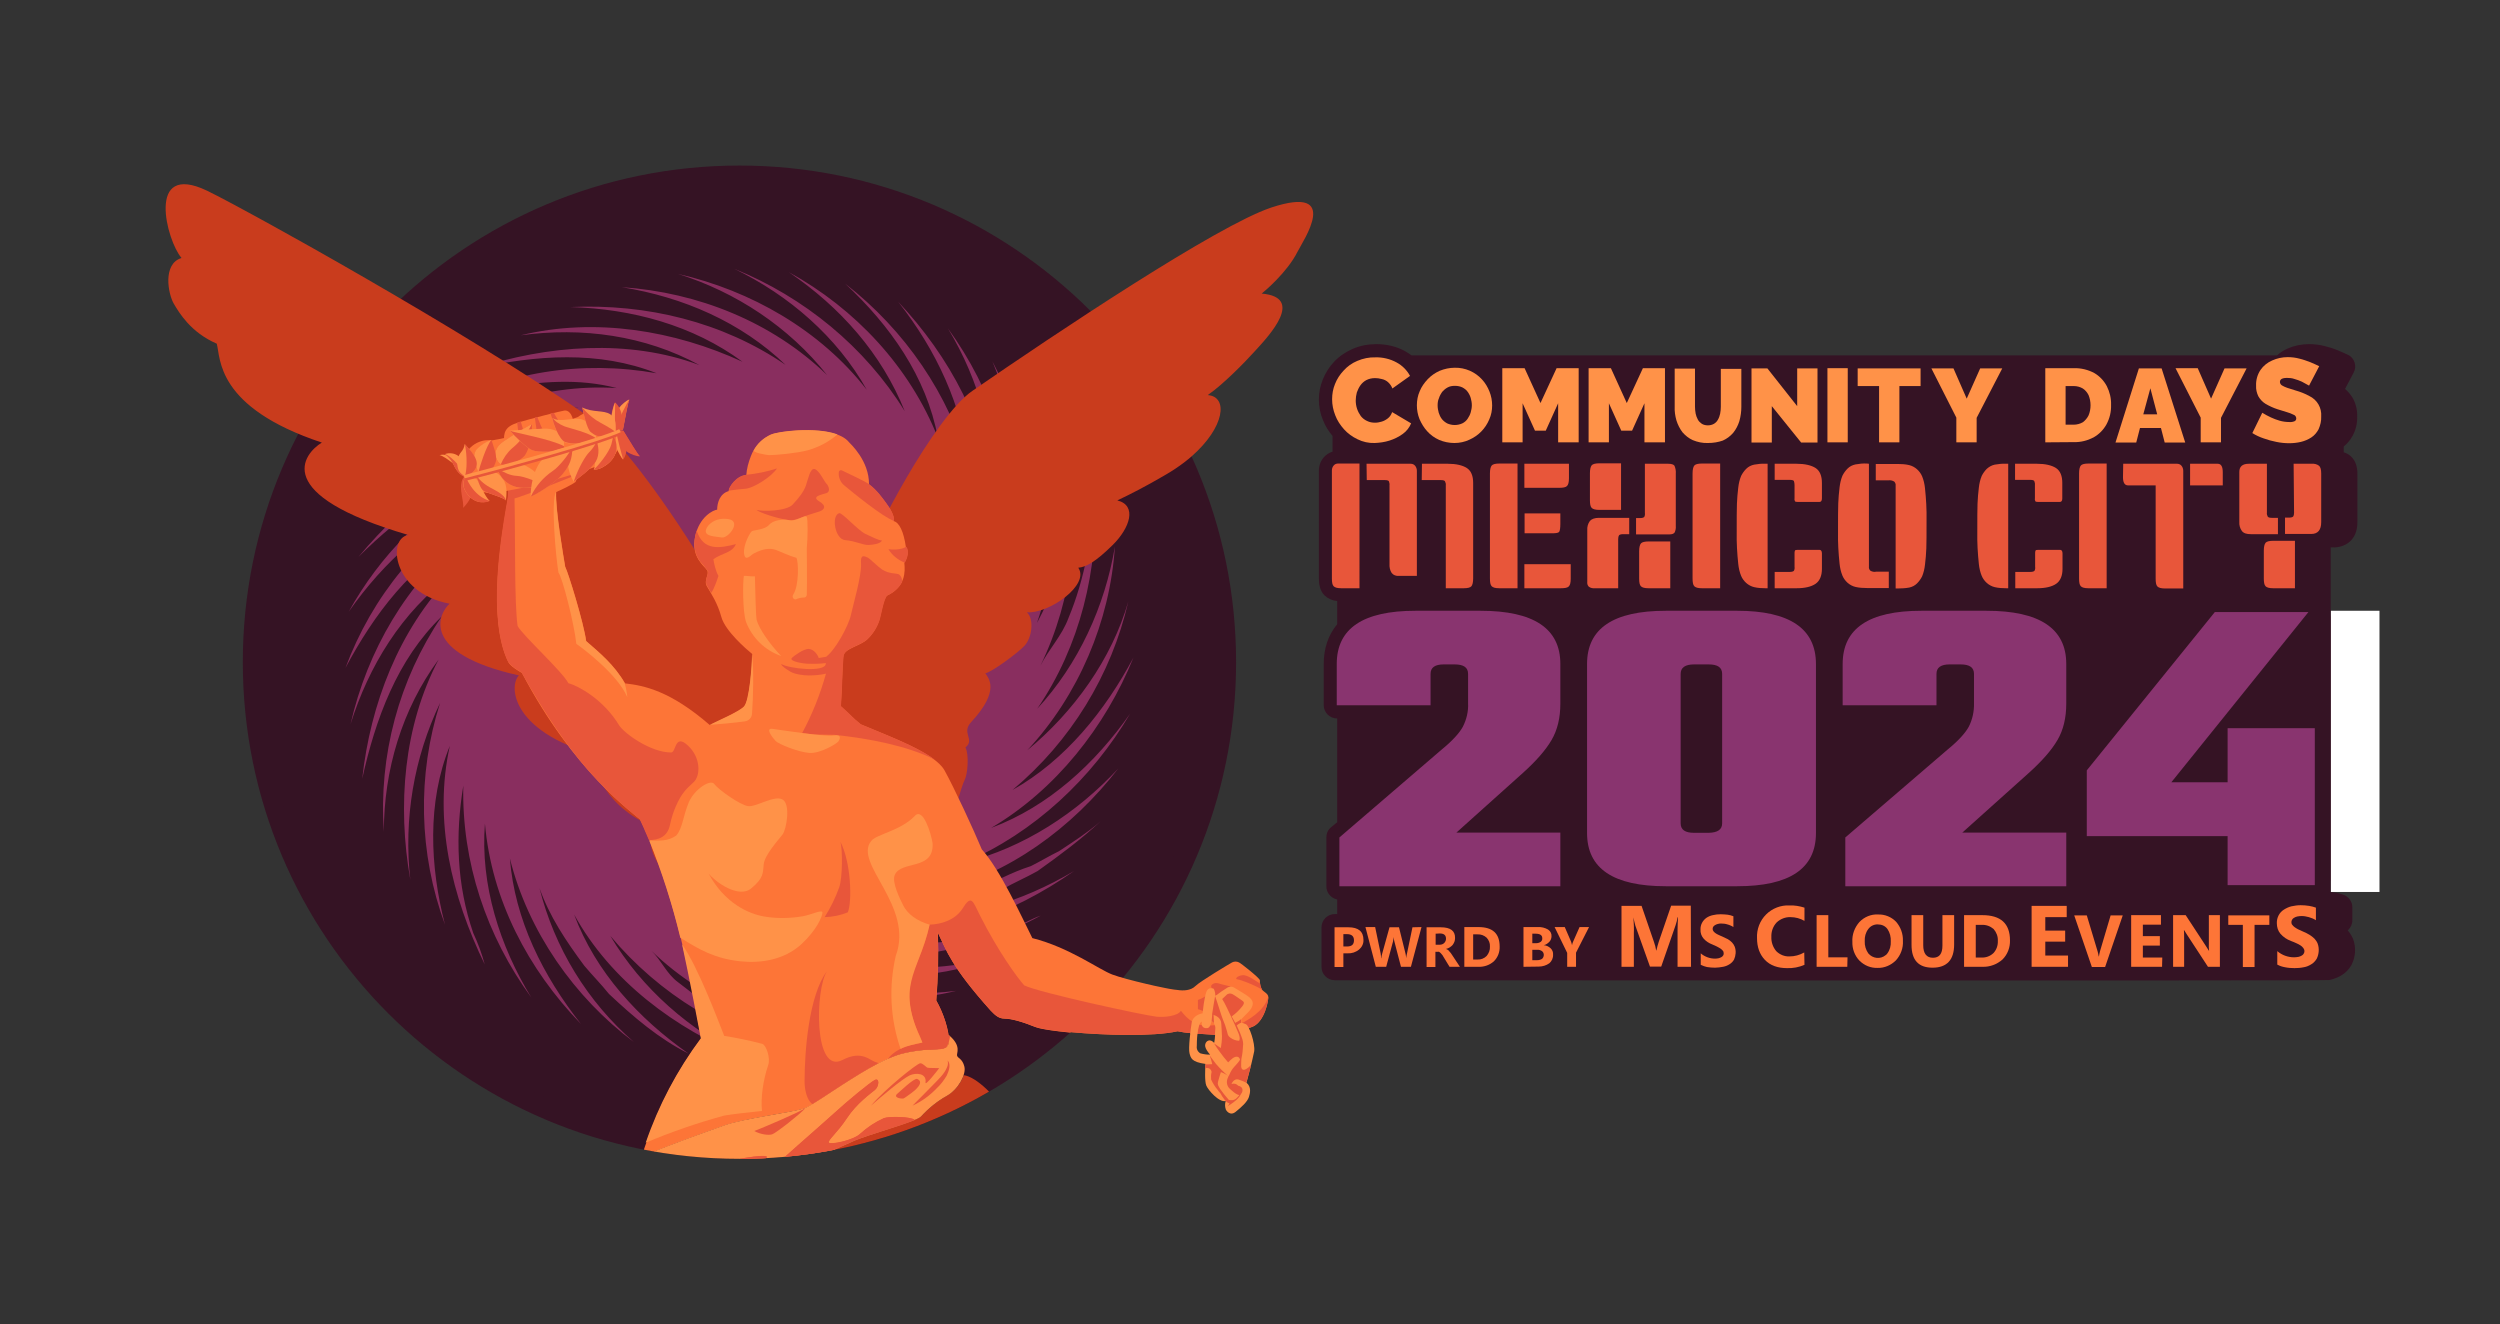 <?xml version="1.0" encoding="utf-8"?>
<!-- Generator: Adobe Illustrator 28.2.0, SVG Export Plug-In . SVG Version: 6.00 Build 0)  -->
<svg version="1.1" id="Capa_1" xmlns="http://www.w3.org/2000/svg" xmlns:xlink="http://www.w3.org/1999/xlink" x="0px" y="0px"
	 viewBox="0 0 1132.6 600" style="enable-background:new 0 0 1132.6 600;" xml:space="preserve">
<rect x="0" y="0" width="1132.6" height="600" fill="#333333" stroke="none"/>
<style type="text/css">
	.st0{fill:#351324;}
	.st1{fill:#892E5F;}
	.st2{clip-path:url(#SVGID_00000127019139029960652250000009861713784890334399_);}
	.st3{fill:#C93C1D;}
	.st4{fill:#FD7537;}
	.st5{fill:#FF9248;}
	.st6{fill:#E8563A;}
	.st7{fill:#89346F;}
	.st8{fill:none;}
	.st9{fill:#FFFFFF;}
</style>
<g id="Layer_2">
	<g id="Layer_6">
		<path class="st0" d="M335,521c-122.1,0-221-98.9-221-221S212.9,79,335,79s221,98.9,221,221c0,58.6-23.3,114.8-64.7,156.3
			C449.9,497.9,393.6,521.2,335,521z"/>
		<path class="st0" d="M335,83c119.4,0.2,216.1,97.2,215.8,216.7s-97.2,216.1-216.7,215.8s-216.1-97.2-215.8-216.7
			c0.2-86.8,52.2-165.1,132.2-198.8C277.3,88.7,306,82.9,335,83 M335,75c-124.3,0-225,100.7-225,225s100.7,225,225,225
			s225-100.7,225-225S459.2,75,335,75z"/>
		<path class="st1" d="M353,435c32.2,11.2,68.2,9.8,100.5-1.5c-27,6-55.5,8.2-81.8-2.2c34.2,5.9,69.3,0.1,99.8-16.5
			c-4.5,1.5-9,4.5-14.2,6c-4.5,1.5-9,2.2-14.2,3.8c-18,3-35.2,4.5-52.5,0c34.5,2.2,68.2-10.5,96-30c-24,14.2-51,22.5-78.8,21
			c16.5-1.5,31.5-6,46.5-12.8c5.2-3,10.5-5.2,15.8-8.2c10.5-7.5,19.5-14.2,28.5-22.5c-6,5.2-12,9-18.8,13.5
			c-4.5,2.2-8.2,4.5-12.8,6.8c-4.4,1.4-8.6,3.2-12.8,5.2c-9.9,3.7-20.2,6-30.8,6.8c33.7-8.2,62.2-29.2,83.2-56.2
			C488,368.2,464,384,437,390.8c31.5-13.5,57.8-38.2,75-67.5c-15.8,22.5-36.8,42-63,51.8c29.2-17.2,51.8-45.8,64.5-77.2
			c-12.8,24-30.8,46.5-54.8,60c26.3-22,44.8-52,52.5-85.5c-7.5,26.2-24.8,50.2-45.8,67.5c23.2-24.8,37.5-58.5,39.7-92.3
			c-4.5,27-16.5,53.3-35.2,73.5c19.5-28.5,27.8-63,26.2-97.5c-1.5,19.5-4.5,38.3-12,56.3c-3,8.2-9,14.2-12.8,21.8
			c15-30.8,18.8-66,12-99.8c3.8,27,0,55.5-13.5,80.3c11.2-32.3,9-68.3-1.5-100.5c6,27,7.5,54.8-2.2,81c6.8-33.8-0.8-69-16.5-99
			c10.5,25.5,15.8,54,9.8,81c1.5-34.5-9.8-68.2-30-96c14.4,23.7,21.7,51,21,78.8c-3-34.5-20.2-66-43.5-90.8
			c17.2,21.8,29.2,47.2,32.2,75c-9-33-29.2-62.2-56.2-83.2c20.2,18.8,36.8,42,42,69.8c-12.8-32.2-37.5-58.5-67.5-75
			c23.2,15.8,42,36.8,52.5,63c-18-29.2-45.8-51.8-77.2-64.5c24.8,12,46.5,30.8,60,54.8c-21-27-52.5-45-85.5-52.5
			c26.2,8.2,50.2,24,67.5,45.8c-24.8-24-58.5-37.5-93-39.8c27.8,4.5,54,15.8,74.2,35.2c-28.5-19.5-63-27.8-97.5-26.2
			c27.8,0.8,55.5,8.2,78,24.8c-30.8-14.2-66.8-20.2-100.5-12c27.8-3.8,56.2,0,81,13.5c-32.2-12-69-9-101.2,1.5
			c27-6,55.5-8.2,81.8,2.2c-33.8-6-69-0.8-99,16.5c4.5-2.4,9.3-4.5,14.2-6c5.2-0.8,9-2.2,14.2-3.8c18-3,35.2-4.5,52.5,0
			c-34.5-2.2-68.2,10.5-96,30c24-14.2,51-22.5,78.8-21c-34.5,3-66,19.5-90.8,43.5c21.8-17.2,47.2-30,75-32.2
			c-33.8,8.2-62.2,30-84,56.2c19.5-19.5,42.8-36,69.8-42.8c-4.5,3-9.8,4.5-14.2,6.8c-25.5,15-45.8,35.2-60,60.8
			c15.8-22.5,36.8-42,63-51.8c-30,17.2-52.5,45-64.5,77.3c12.8-24,30-47.3,54.8-60c-27,21-45,52.5-52.5,85.5
			c8.2-26.2,23.2-51,45.8-67.5c-24,24.8-36.8,58.5-40.5,92.2c6-27,15.8-54,36-73.5c-19.4,28.7-28.6,63-26.2,97.5
			c0-27.8,8.2-55.5,24.8-78c-15.8,30-18.8,66-12.8,99.8c-3.1-27.5,1.6-55.3,13.5-80.2c-10.5,32.8-9.7,68.2,2.2,100.5
			c-6.8-26.2-8.2-55.5,2.2-81c-7.5,33.8,0.8,68.2,15.8,99c-1.3-4.9-3.1-9.7-5.2-14.2c-7.5-21.8-8.2-44.2-4.5-66.8
			c-0.8,34.5,10.5,68.2,30.8,96c-14.2-23.2-23.2-51-21-78.8c3,34.5,19.5,66,43.5,90.8c-17.2-21.8-30-47.2-32.2-75
			c8.2,33,29.2,63,56.2,83.2c-21.1-18.3-36-42.7-42.8-69.8c4.5,12.8,12,24,20.3,35.2c3.8,4.5,7.5,8.2,11.2,12.8
			c11.2,10.5,22.5,20.2,36,27c-22.5-15.8-42-36.8-51.8-63c16.5,30,45.8,51.8,77.2,64.5c-24.8-12-46.5-30.8-60.8-54.8
			c22.2,26.5,52.5,45,86.2,52.5c-21-6-38.2-18-55.5-31.5c-5.2-3.8-7.5-9.8-12-14.2c24.8,24,58.5,36.8,92.2,39.8
			c-27-4.5-54-15.8-73.5-35.2c28.7,19.4,63,28.6,97.5,26.2c-12.8,0.8-24.8-2.2-37.5-5.2c-14.2-4.5-28.5-9.8-40.5-19.5
			c30.8,15,66,20.2,99.8,12C406.2,452.2,377,448.5,353,435z"/>
		<g>
			<defs>
				<path id="SVGID_1_" d="M587.8,114.1c2.5-5,20.2-30.6-11.8-20.1c-15.2,5-49.2,25.8-81.8,47h0l-0.1-0.1
					c-85.7-85.6-223.8-88-312.4-5.5c-40.9-24-78.7-44.6-87.9-49C65.8,73,75.6,109.3,82.2,116.9c-8.6,2.6-6.1,16.4-3.4,20.9
					c2.3,3.9,7.6,12.9,19.4,18c1.7,6-0.2,25.3,37,40.8l0,0C118.6,228.5,110,264,110,300c0,124.3,100.7,225,225,225
					c55.4,0.1,108.9-20.4,150.1-57.4c15.3,1.4,37.2,2.1,48.4-0.4c1.9,0.4,3.8,0.7,5.7,0.8c-0.4,3.6-0.7,7.9-0.3,9.2
					c0.6,2.1,0.8,3.9,7.2,4.8c-0.1,2.5-0.4,7.8,0.4,9.8s5.8,7.8,8.8,7c-0.4,1.2-0.4,2.5,0,3.7c0,0.3,1.8,3.4,4.5,1.2
					c2.5-2,5.3-4.5,6-6.7c0.5-1.6,1.3-4.5-1.1-6.5c1.4-4.7,2.6-9.4,3.6-14.2c0.4-2.6-1-7.8-2.5-10.5c0.7-0.3,1.3-0.5,2-0.8
					c5.3-2.5,7-11.8,6.9-13.4s-1.8-1.9-2.9-3.3c-0.7-1.3-1-2.7-0.9-4.2c-0.1-1-8.7-7.8-9.5-8.1c-1-0.5-2.2-0.5-3.2,0
					c-1.1,0.6-14.5,8.6-16.6,10.7s-5.5,2.2-8,1.8c-3.2-0.1-16.6-3.1-24.8-5.5c54.6-66.4,66.6-158,31-236.2
					c15.2-13.3,16.7-27.1,7.4-27.8c6.8-4.7,16.7-14.8,21.3-19.9c7-7.6,22.5-24.4,3.1-26.1C573,131.9,583.2,123.3,587.8,114.1z
					 M542.2,473.9c0-0.6,0-3.1,0.3-5.6c2.7,0.2,5.5,0.4,7.6,0.5h0.4c-0.1,1.3-0.2,2.6-0.4,3.6c-1.6-1.7-3.2-1.1-3.8,0
					c-0.5,1-0.8,2.2,1.9,5.4c-1.5,0-2.9-0.2-4.3-0.6C542.6,476.6,542,475.2,542.2,473.9z"/>
			</defs>
			<clipPath id="SVGID_00000013890271763425221560000008478957991262840240_">
				<use xlink:href="#SVGID_1_"  style="overflow:visible;"/>
			</clipPath>
			<g style="clip-path:url(#SVGID_00000013890271763425221560000008478957991262840240_);">
				<path class="st3" d="M587.8,114.1c2.5-5,20.2-30.6-11.8-20.1c-24.5,8.1-98,57.2-135.5,83.1c-17.1,11.8-45.8,66.4-49.6,79.7
					c-3.4,13.2-22.9,45.3-27.5,54.8c-2.9,5.9-3.1,16.7-2.2,26.9c-27.8-68.6-76.9-139.3-94.9-150C211.5,150.3,109.7,94,93.7,86.3
					c-27.8-13.3-18.1,23-11.5,30.5c-8.6,2.6-6.1,16.4-3.4,20.9c2.3,3.9,7.6,12.9,19.4,18c1.8,6.5-0.5,28.8,47.6,44.8
					c-8.3,5.1-23.4,23.6,39.3,41.9c-9.7,1.1-7.6,26.2,18.6,31.1c-5,4.4-13.8,22.4,31.4,32.5c-4.8,4.8-3.6,26.7,39.2,37.2
					c-10.5,2.5,2.8,25.1,22.7,31.5c-7.4,6.4,4.1,31.1,21.8,23c-1,11,2.9,30.1,23,21.3c-1.2,15.2,8.3,48.3,29.6,34.6
					c2.1,9.1,22.2,19,28.2,4.1c2.4,6.7,7.4,13,12.6,17.6c3.3-5.9-15.9-57.9-35.6-101.7c10.9,11,26.1,21.9,36.8,23.1
					c17.7,2,17.9-11.3,17.6-17.6s4.6-23.1,6-25.7s2.1-11.4,0.4-14.8c4.5-3.6-2.1-6.5,2.6-11.5c13.4-14.4,7.7-20,6.4-22.1
					c2.6-0.3,14.5-9,17.7-12.4c3.5-3.7,4.5-12.2,1.1-15.2c10.1,0.7,28.7-12.5,23.3-20.2c3.5-0.3,7.8-2.6,15.6-10.3
					s11.2-17.9,2.1-20.2c5.9-2.8,12.6-6.2,21.5-11.4c26.3-15.1,31.1-35.6,19.7-36.5c6.8-4.7,16.7-14.8,21.3-19.9
					c7-7.6,22.5-24.4,3.1-26.1C573,131.9,583.2,123.3,587.8,114.1z"/>
				<path class="st4" d="M571.7,448.3c-0.7-1.3-1-2.7-0.9-4.2c-0.1-1-8.7-7.8-9.5-8.1c-1-0.5-2.2-0.5-3.2,0
					c-1.1,0.6-14.5,8.6-16.6,10.7s-5.5,2.2-8,1.8c-4-0.2-23.5-4.7-29.6-7s-19.5-12.3-36.2-16.5c-4.7-9.3-14.6-31.1-22.9-40.2
					c-3.8-9.1-12.5-27.9-16.9-35.8s-24.7-15.2-38-20.8c-4.3-3.5-3.4-3.2-9-8.2c0.7-11.1,0.6-16.6,1.1-22.4c0-3.8,7.6-4.8,10.9-8
					c2.4-2.3,4.2-5.1,5.3-8.3c0.7-1.7,2-10.4,3.7-11.5c8.4-4.1,8.2-10.7,7.8-14.8c1.4-2.3,2.1-5.5,0.7-7.2c-1-7-3-11.1-5.5-11.7
					c0.4-2.3-1.7-5.7-3.5-8.1s-4.1-5.8-7.7-8.5c0.1-10.8-8.4-18.4-9.1-19.2c-6.4-8-31.6-5.2-35.5-3.3c-4.1,1.9-7.3,5.3-8.9,9.6
					c-1.1,2.8-1.9,5.7-2.1,8.7c-4.1,0.2-7.8,5.2-8,7.2c-3.9,1.1-5.2,5.2-5.2,8.4c-1.6,0.1-8.1,3.1-10,12.3s4.1,13.1,5.4,15.1
					s-1.7,4.5,0,7.4s4.8,7.5,6.5,13.8s11.3,14.6,14,16.8c0,5-1.2,21.4-3.7,23.9s-11.6,6.3-15.5,8.3c-18.1-15.7-29.9-17.9-38.4-18.9
					c-4.8-8.3-11.5-13.8-17.6-19.1c-1.1-8.3-8.1-31-9.5-33.7c-0.6-3.7-4.5-25.8-4.1-33.9c2-0.8,7.3-3.4,8.7-4.5
					c0.7-1.2,2.5-7.3,2.9-9.2s-1.4-2.5-3.1-3.7c-0.1-1.6,0.2-6.5-0.3-12.2c-0.7-6.5-3-7.5-4.5-7.3s-15.4,3.7-21.2,5.5
					s-6.4,4.6-6.1,8.8c0.8,12.1,2.5,15.6,1.9,24c-0.3,5.4-11.3,52.7,0.1,75.8c0.8,1.6,4.2,3.7,6.1,4.8
					c23.3,44.5,50.3,63.5,53.6,66.4c18.5,39,25.7,89.9,27.6,99.2c-16.3,21.8-23,41.4-27.1,53.6c15.4-6.4,28.8-11,37.7-14.2
					s30.9-5.9,36.4-7.8s30-21.2,44.2-24.7s20.6-0.1,21-5.1s-2.6-13.5-5.7-19c0.8-10.3,1.1-20.6,0.7-30.8c4,8.4,6.2,15.5,23.8,35.2
					c1.7,1.7,3.4,3.8,6.4,3.8s7.8,1.3,14,3.8s47.4,5.9,64.4,2.1c3.2,0.8,11.7,1.4,16.6,1.6s12.3-1.4,17.6-3.9s7-11.8,6.9-13.4
					S572.8,449.6,571.7,448.3z"/>
				<path class="st3" d="M473,539.8c-4.6-3.7-9.9-6.4-15.6-8c3.4-3.7,6-10,3.4-10.8c0.9-2.3,5.4-6.3,1.7-7.7s-8.2-6.2-9.1-10.8
					s-11.1-14.8-16.8-15.4l0,0c-1.4,3.9-4.1,7.2-7.6,9.3c-4.3,2.4-8.2,5.6-11.6,9.3c-1.9,2.3-23.7,8-31.1,11.4s-30.1,12.7-36.2,20.3
					s-38.3,12.9-43.4,14.8s-14.4,9.9-16.3,10c1,0.8,1.2,2.8,1.5,3.7h200.9C488,559.2,478.9,544.4,473,539.8z"/>
				<path class="st5" d="M290.5,524c15.4-6.4,28.8-11,37.7-14.2s30.9-5.8,36.4-7.8s30-21.2,44.2-24.7s20.6-0.1,21-5.1
					c0-1.1,0-2.2-0.1-3.4c6.2,5.1,3.5,8.3,3.9,9.5s2.4,1.3,3.3,4.9s-2.8,10.4-8,13.3c-4.3,2.4-8.2,5.6-11.6,9.3
					c-1.9,2.3-23.7,8-31.1,11.4s-30.1,12.7-36.2,20.3s-38.3,12.9-43.4,14.8s-14.4,9.9-16.3,10c-4.3,0-8.5-0.2-12.7-0.8
					c-2.1-0.4-8-6.2-9.3-9.3s3.8-6.8,4.7-9.3c0.7-2.1,0.5-4.4-0.6-6.2c-0.8-1.1,0.6-5.1,2.5-5.9S285.7,525.9,290.5,524z"/>
				<path class="st6" d="M341.5,524c-2.6,0.3-18.3,2.6-21,5.8c-3.7,4.3-6.7,4-8.8,4.6c-4.7,1.3-10.4,2.5-12.6,4.6
					s-11.3,10.2-14,10.2c-5.5,0.5-10.9,1.9-15.9,4.1c2,3.2,6.8,7.7,8.6,8c4.2,0.5,8.5,0.8,12.7,0.8c1.9-0.2,11.1-8.2,16.3-10
					c0.5-0.2,1.4-0.4,2.5-0.7c2.5-5.1,7.1-12.7,16.4-17c10.3-4.7,19.3-8.5,21.1-9.6S346.2,523.5,341.5,524z"/>
				<path class="st6" d="M414.4,507.4L414.4,507.4c-1.7-1.6-11.5-1.7-13.9-0.9c-4,1.8-7.6,4.2-10.8,7.1c-3.1,3-13.6,5.1-14.2,4
					s3.8-4.4,8.2-11.1s10.8-11.2,12.7-12.8s2.1-5.5,0-4.5s-12.4,9.5-18.4,15s-27.7,24.2-33.2,29.8s-26,11.2-33.4,13.3
					c-2.8,0.1-4,2.4-4.2,4.6c6.5-2,37-7.2,42.8-14.6c6.1-7.6,28.8-16.9,36.2-20.3C392.3,514.4,407.8,510.2,414.4,507.4z"/>
				<path class="st6" d="M311.7,337.8c-6.2-5.8-5.3,3.3-7.7,3.1c-9.1,0-21.1-8.5-23.5-12.3c-7.2-11.9-18.6-17.9-23-19.1
					c-3-5.6-20.6-21.5-23-25.9c-1.5-10.3-1-39.9-1.4-57.8c3.1-0.6,28-10.5,28.8-11.1c0.3-0.8,0.6-1.6,0.8-2.5
					c-3.4,1.6-29.7,8.2-31,8.4l-1.4,0.2c0,2.8-0.3,5.5-0.9,8.2c-2.3,13.4-8.8,51.3,0.8,70.9c1.8,2.4,4.9,4,6.1,4.8
					c10.7,19.1,20.4,32.8,28.8,42.7c7.5,8.7,15.7,16.6,24.7,23.7c0.7,1.5,1.4,3,2.1,4.6c0,0.1,0.1,0.2,0.1,0.3
					c0.7,1.5,1.3,3.1,2,4.6l0,0c4.5,0,8.4-1.6,9.5-6.8c0.6-2.8,1.4-5.5,2.5-8.1c3-7,5.3-8.5,8.2-11.3
					C317.4,351.5,317.6,343.3,311.7,337.8z"/>
				<path class="st6" d="M234.3,191.5c0.4,2.9,0.8,6.6,0.9,7.7l3.2-0.8c-1-2.4-1.8-4.9-2.5-7.5L234.3,191.5z"/>
				<path class="st6" d="M242.3,189.2c0.4,2.9,1,6.9,1.1,8.1l3.4-0.9c-1.3-2.4-2.4-4.9-3.4-7.5C242.9,189,242.4,189.1,242.3,189.2z"
					/>
				<path class="st6" d="M249.4,187.3c0.9,2.7,2.1,6.4,2.4,7.5l3.2-1.7c-1.6-1.9-3-4-4.1-6.1C250.4,187.1,249.7,187.2,249.4,187.3z"
					/>
				<path class="st6" d="M368,500.2c6.6-3.9,19-12.8,29.9-18.5c-0.2-0.2-0.5-0.4-0.8-0.4c-3.2-0.8-6.5-5.7-15.4-1.1
					c-13.2,6.9-12.4-32.2-7-40.3c-8.3,11-10.2,36.5-10.2,50.1C364.5,493.6,365.5,498.3,368,500.2z"/>
				<path class="st6" d="M373.6,415.5c2.7-4.3,4.9-8.8,6.6-13.5c1.5-4.3,1.6-17.3,0.5-20.7c4.9,9.3,5.4,27.3,3.4,32
					C380.8,414.7,377.2,415.4,373.6,415.5z"/>
				<path class="st6" d="M353.9,300.8c0.2,1,2.2,2.3,4.2,3.5s6,1.7,8.2,1.7c2.6,0,5.3-0.2,7.9-0.8c-2.6,9.3-6.2,18.4-10.8,26.9
					c2,0.3,4,0.5,5.8,0.7c2,0,4.7,0,8.7,0.1c15.8,1.6,33.5,5.1,45.5,11.2c-7.9-6-22.9-11.5-33.4-16c-4.3-3.5-3.4-3.2-9-8.2
					c0.7-10.6,0.6-16.1,1.1-21.6c0-0.2,0-0.5,0.1-0.8c0-3.8,7.6-4.8,10.9-8c2.4-2.3,4.2-5.1,5.3-8.3c0.7-1.7,2-10.4,3.7-11.5
					c2.8-1.2,5.1-3.3,6.6-6c0.1-1.3-0.3-2.5-1.3-3.4c-1.3-0.8-4.4-0.1-7.8-2.3c-2.2-1.5-5.3-4.8-6.5-5.4c-2.9-1.5-3.2-0.1-3,3.1
					c0.1,5.7-3.5,17.9-4.6,22.9s-7.1,15.9-11.1,18.8l0.1,0.1c-1.2,0.2-2.4,0.4-3.6,0.6c-0.3-1.2-2-3.9-4.4-4.1s-7,3.3-7.7,4
					c-1.7,1.6,5.3,2.7,7.4,2.7h0.5c2.5,0.1,5,0,7.5-0.3c-0.1,0.1-0.1,0.2-0.1,0.3C373.9,304.8,357.3,302.9,353.9,300.8z"/>
				<path class="st6" d="M406.2,495.8c1.3-1.1,7.9-7.5,9.3-7c3.7,1.5-1.3,5.5-2.6,6.4s-3.2,2.4-3.7,2.5S404.9,497.5,406.2,495.8z"/>
				<path class="st6" d="M419.3,490.4c-0.3,2,5.7-5.8,6.2-6.5c-2-0.1-4.6,0-5.3-0.2s-2-2-3.3-2s-15.9,11.6-22.3,19.2
					c4.4-3.9,14-12,17.5-13.7C414.9,485.9,419.9,486.1,419.3,490.4z"/>
				<path class="st6" d="M413.4,500.9c2.4-2.4,7.2-7.2,9.5-9.6c2.2-2.3,4.9-4.7,6.1-7.7c0.5-1,0.6-2.1,0.3-3.2
					c1.7,1.9,0.5,4.9-0.4,6.9c-1.2,2-2.6,3.9-4.3,5.5C421.4,496.2,417.6,499,413.4,500.9L413.4,500.9z"/>
				<path class="st6" d="M346.4,528.5c-1.7,0.8-4.4,2-8.3,3.8c-3.3,1.5-7.1,3.2-11.2,5c-2.6,1.2-4.9,2.7-7,4.6
					c8.5-2.6,19.4-6.3,22.8-9.8C343.5,531.1,344.8,529.9,346.4,528.5z"/>
				<path class="st6" d="M400.5,506.6c-4,1.8-7.6,4.2-10.8,7.1c-3.1,3-13.6,5.1-14.2,4s3.8-4.4,8.2-11.1s10.8-11.2,12.7-12.8
					s2.1-5.5,0-4.5s-12.4,9.5-18.4,15s-27.7,24.2-33.2,29.8s-26,11.2-33.4,13.3c3.3-5.6,8.3-10.1,14.2-12.9
					c10.4-4.7,19.4-8.5,21.2-9.7s-0.6-1.4-5.3-0.8c-2.6,0.3-18.3,2.6-21,5.8c-3.7,4.3-6.7,4-8.8,4.6c-4.7,1.3-10.4,2.5-12.6,4.6
					s-11.3,10.2-14,10.2c-5.5,0.5-10.9,1.9-15.9,4.1c2,3.2,6.8,7.7,8.6,8c4.2,0.5,8.5,0.8,12.7,0.8c1.9-0.2,11.1-8.2,16.3-10
					c0.2-0.1,0.5-0.2,0.8-0.3l0.3-0.1l0.5-0.1h0.1l0.7-0.2c9.2-2.3,35.5-7.3,40.9-14c6.1-7.6,28.8-16.9,36.2-20.3
					c6-2.8,21.5-7,28.1-9.8C412.6,505.9,402.9,505.7,400.5,506.6z"/>
				<path class="st6" d="M319.9,528c-20.5-6.2-33.5,3.2-38.6,5.5C294.2,527.5,318,528,319.9,528z"/>
				<path class="st6" d="M364.9,502c-2.8,1.9-19.7,9.1-23.2,10.4c3,1.6,6.4,2,8.1,1.5S362.8,504.5,364.9,502z"/>
				<path class="st6" d="M380.2,232.5c1.3-0.4,8.5,7.8,11.9,9.4s5.8,2.8,7.5,3c-0.9,1.5-3.9,1.9-6.2,2s-5.8-1.8-10.5-2.2
					S376.5,233.5,380.2,232.5z"/>
				<path class="st6" d="M333.4,246.5c-7.1,1.8-14.8,3.4-17.8-6.2c-0.7,2.1-1,4.4-1,6.6c0.1,2.8,1,5.4,2.7,7.6l0,0
					c2,2.1,2.8,3.8,4.3,5c-0.4-0.3-0.8-0.7-1.1-1.1l0,0c0.9,1.9-1.8,4.4-0.1,7.1c0.5,0.9,1.1,1.9,1.8,3.1l0,0c1.5-2.1,2.7-6,3.3-7.7
					c-1.2-1.9-2.1-5.8-2.3-7.6C327.5,250.4,331.7,250.5,333.4,246.5z M321.7,259.5l0.3,0.2C321.9,259.7,321.8,259.6,321.7,259.5
					L321.7,259.5z"/>
				<path class="st6" d="M342.7,231c2.8,0.8,13.6,0.6,16.4-2.4s5-5.8,6-8.6s1.9-8.1,4-7.5s4.4,5.8,5.3,6.6s2.1,3.6,0,4.3
					s-7,1.5-3.3,3.7s2.2,3.9,0.2,4.6s-5.9,1.7-9.1,3.1c-1.8,0.8-3.8,1.1-5.8,0.7C351.3,234.6,344.5,232.4,342.7,231z"/>
				<path class="st6" d="M382.6,220c3.2,2.7,17.4,14.3,22.4,16c0.4-2.3-1.7-5.7-3.5-8.1s-4.1-5.8-7.7-8.5c-1.4-1.1-9.1-4.7-12.4-6.3
					c-0.5-0.2-1.1,0-1.3,0.5c0,0.1-0.1,0.2-0.1,0.4C379.8,216.3,380.8,218.6,382.6,220z"/>
				<path class="st6" d="M409.9,254.9c1.4-2.3,2.1-5.5,0.7-7.2c-2.7,1.5-6.1,1.4-8.1,1.1C404.2,251.6,406.8,253.7,409.9,254.9z"/>
				<path class="st6" d="M338.1,215.1c-4.7,0.4-8,5.7-8,7.2c2.6-0.4,5.2-0.7,7.8-0.9c3.4-0.3,11.6-5.3,14.1-9.2
					C347.5,213.7,342.8,214.6,338.1,215.1z"/>
				<path class="st6" d="M574.6,451.5c-1.8,6.9-10.1,10.9-11.3,11.7s-8.7,0.8-10.5,1.1l0,0c-5.5,0.1-11.1,2.4-17.8-6.4
					c-1.3,2.4-7.6,3.1-11,2.7c-5.3-0.5-53.7-11-60-14.2c-3.3-3.7-11.8-15.4-20-31.6c-3.3-6.5-3.8-9.9-8-3.1c-3.2,5-9.5,7.1-15,7.2
					c-1,5.6-2.8,11-5.2,16.2c-2.6,6.1-5.1,11.8-3.3,21.8c1.4,8,4.1,11.2,5.3,15.4c-1.5,0.3-3.2,0.7-5,1.1c-5.1,1.1-9.4,4.4-10.4,6.2
					c2.1-0.9,4.2-1.7,6.4-2.3c3.2-0.8,6.4-1.3,9.6-1.6c2.9-0.2,9.7,0.1,10.5-1.5c0.8-1.5,1.3-3.1,1.5-4.7l-0.7-0.6c0,0,0,0.1,0,0.1
					c-0.9-5.6-2.8-10.9-5.6-15.8c0.8-10.3,1.1-20.6,0.7-30.8c4,8.4,6.2,15.5,23.8,35.2c1.7,1.7,3.4,3.8,6.4,3.8s7.8,1.3,14,3.8
					s47.4,5.9,64.4,2.1c3.2,0.8,11.7,1.4,16.6,1.6c2.1,0,4.1-0.1,6.2-0.5l0,0l0.4-0.1h0.1l0,0c3.8-0.6,7.5-1.8,11-3.3
					C573,462.4,574.7,453.1,574.6,451.5z"/>
				<path class="st5" d="M345.3,472.9c-5.7-1.5-11.4-2.7-17.2-3.6l0,0c-2.6-6.5-11.7-31-19.1-41.5c3.5,16.1,7.7,38.4,8.5,42.6
					c-10.7,14.4-19.2,30.4-25,47.4v-0.1c11.6-4.9,23.5-9,35.6-12.3c3.5-0.6,10.3-1.4,17.1-2.1c-0.6-5.9,0.5-13.9,2.8-20.7
					C349.2,479.5,347.1,473.3,345.3,472.9z"/>
				<path class="st5" d="M405.8,433.1c-3.2,14-2.5,28.5,2.2,42.1c2.8-1.5,6.8-2.2,9.9-2.9c-12.3-26-2.2-30.4,3.3-53.4
					c-5.9-1.6-10.1-5-11.9-8.5c-1.4-2.8-5.5-10.8-3.9-14.1c3-6.6,17.8-1.8,17.1-14.3c-0.6-4-4.3-16.8-8.2-12.2
					c-6.4,6.6-17.4,8.2-19.6,11.2C386.4,391.1,414.3,410.4,405.8,433.1z"/>
				<path class="st5" d="M350,330.2c3.7,0.5,23.2,3.6,27.6,3c4-0.6,2.9,1.7,2.2,2.7s-8.2,5.6-13.2,5.2s-13.9-4-15.2-5.4
					S346.4,329.7,350,330.2z"/>
				<path class="st5" d="M265.5,290.4c-1.1-8.3-8.1-31-9.5-33.7c-0.6-3.7-4.5-25.8-4.1-33.9c-2.4,4.2-0.1,29.4,1.1,36.6
					c1.8,2.2,7.2,23.4,8.1,32.3c2.4,1.6,18.9,13.9,23.1,24.2c-0.2-2.2-0.6-4.3-1.2-6.4C278.3,301.2,271.6,295.7,265.5,290.4z"/>
				<path class="st5" d="M251.9,222.8l0.8-0.3C252.4,222.5,252.2,222.6,251.9,222.8z"/>
				<path class="st5" d="M372.6,413.5c0.1-1.7-4.6,0.8-8.9,1.6c-5.8,1-11.8,1.1-17.6,0.1c-6.9-1.2-17.9-6-25.1-19.5
					c3,3.8,13.6,11.5,19.3,6.8s5.3-6.9,5.7-11s6.7-11.1,8.5-13.4s3.8-13.8,0-15.9s-12,3.6-15.7,3s-13.5-7.6-15.2-10
					s-9.1,2.4-11.6,8.4s-2.8,11.7-5.6,14.9c-3.9,2.8-7.8,2.3-12.3,2.3l0,0c0-0.1-0.1-0.2-0.1-0.3c5.8,14.4,10.6,29.2,14.2,44.3
					c8.5,5.4,15.8,9.5,27.1,10.7c9.4,1,19.8-0.6,27.6-7.6C370.1,421.3,372.5,415.2,372.6,413.5z"/>
				<path class="st5" d="M365.5,248.5c0.5-5.2,0.5-13.3,0-14.3c-0.6-1.3-4.8,2.2-7.8,1.5s-7.6,0-9.3,2.1s-6.9,2.4-7.7,2.8
					s-4.1,6.3-3.6,10.2s3,0.7,4.3,0c4.5-2.4,7.6-2.5,10-1.7c1.5,0.5,6,2.7,9.4,3.6l0,0c1,1.8,1.2,12.5-1.3,16.4
					c-1.1,1.7,0.4,2.7,1.1,2.4c1.2-0.5,2.4-0.8,3.7-0.8c0.6,0,1.1-0.5,1.2-1.1C365.7,264.7,365.5,248.5,365.5,248.5L365.5,248.5z"/>
				<path class="st5" d="M337,260.9c-0.5,2.6-0.6,16.3,1,20.9c2.8,7.2,8.6,12.9,15.9,15.4c-5.1-5.3-10-12.3-11.1-16.3
					c-0.5-2.5-0.6-15.2-0.8-19.8C339.7,261.2,338.2,260.8,337,260.9z"/>
				<path class="st5" d="M340.7,296.2c0,5-1.2,21.4-3.7,23.9s-11.6,6.3-15.5,8.3c3-0.2,11-0.9,16-1.6c1.8-0.3,3.1-1.7,3.2-3.5
					C341.2,316.9,341.6,302.9,340.7,296.2z"/>
				<path class="st5" d="M379.4,196.8c-9.8-3.6-27-1.4-30.2,0.1c-3.3,1.5-6,3.9-7.7,7.1c-0.6,1,5.5,2.1,6.9,2.2
					c3,0,12.8-0.9,17.5-2.2C370.9,202.6,375.5,200.2,379.4,196.8z"/>
				<path class="st5" d="M319.8,240.1c0.6-2.4,4.3-5.9,10.3-4.9s-0.2,8.8-3.1,8.3S319.1,243.1,319.8,240.1z"/>
				<path class="st6" d="M542.7,453c0,0.6,0,3.7,0,4.2c1,0.2,3.2,1.3,3.6,1.3c0.5-2.5,0.6-5,0.5-7.6
					C545.5,451.8,544.2,452.5,542.7,453z"/>
				<path class="st6" d="M550.5,451.1c-0.8-1.3-1.4-2.7-1.8-4.2c-0.2-0.7,1.5-2,3.3-1.4s4,1,5.5,1.4
					C555.7,448.9,553.2,450.3,550.5,451.1z"/>
				<path class="st6" d="M571.8,448.4c-3.4-2.2-9.9-4.6-11.2-4.7s-0.2-1.6,2.3-1.9s7,3.4,8,3.8C571,446.6,571.3,447.5,571.8,448.4z"
					/>
				<path class="st5" d="M568.2,476.3c0.5-3.5-2.2-11.7-3.8-12.3c-0.8-0.4-1.4-0.5-2-0.7c-0.1-0.5-0.1-1.1,0-1.6
					c2.4-2.6,4.7-4.2,5.1-6.5c0.5-2.7-2.6-4.1-4.3-5.3c-0.5-0.3-3.3-2-4.3-2.6c-0.9-0.4-2-0.4-2.8,0.1c-1.9,1.2-3.7,2.4-5.5,3.8
					c0-1.9-0.6-3.3-1-3.4c-2.6-0.6-3.1,1.4-3.5,3c-0.6,2.7-1,5.5-1.3,8.3c-1.1,0.1-4.4,1.2-4.9,4.1s-1.6,11.9-1,14s0.8,3.9,7.2,4.8
					c-0.1,2.5-0.4,7.8,0.4,9.8s5.8,7.8,8.8,7c-0.4,1.2-0.4,2.5,0,3.7c0,0.3,1.8,3.4,4.5,1.2c2.5-2,5.3-4.5,6-6.7
					c0.5-1.6,1.3-4.5-1.1-6.5C566,485.8,567.2,481.1,568.2,476.3z M550,472.4c-1.6-1.7-3.2-1.1-3.8,0c-0.5,1-0.8,2.2,1.9,5.4
					c-1.5,0-2.9-0.2-4.3-0.6c-1.2-0.7-1.8-2-1.6-3.3c0.1-1.3,0.1-10.3,2.3-11.1c-0.4,1.8,0.4,2.9,1.8,3s1.9-0.5,2.6-3.1
					c0.7,0.1,1.7,1.6,1.7,3.1C550.5,468,550.3,470.2,550,472.4z"/>
				<path class="st6" d="M561.2,489.1c1.3,0.4,2.8,1.1,3.4,1.4c0.2-0.5,2-7.1,2.2-8c-3.6,3.6-4.3,1.9-4.5,0.8c0-1.2,0-2.4,0.1-3.6
					c0.5-2.2,0.7-4.4,0.8-6.7c0-0.7-0.1-1.3-0.3-2l0,0c-0.7-2.2-1.6-4.4-2.6-6.4c0.6-0.6,1.3-1,2-1.3c-0.1-0.5-0.1-1.1,0-1.6
					c-0.8,0.7-1.7,1.2-2.7,1.7c-0.6-1.1-1.1-2.1-1.6-2.9c1.8-1.3,3.4-2.8,4.8-4.6c0.6-0.8,1.2-1.7,0.2-2.4s-3.5-2.5-4.6-3.1
					c-0.9-0.5-2.1-0.4-2.8,0.4c-0.8,0.8-1.5,1.4-1.9,1.8c0.9,1.2,3.5,6.8,4,7.9c0.9,1.8,2.3,5,3.5,7.9c0.6,1.8,0.5,2.3,0.2,3.1
					c-1.4,0-2.8-0.5-4-1.4c-1.3-1-1.1-1.4-1.5-2.8c-0.5-1.9-1.1-3.7-1.9-5.5l0,0c-0.7-1.7-2.4-7.5-3.5-10.5c-0.2,1.2-1.1,6-1.4,8.4
					c0.8,0.1,1.7,0.4,2.4,0.9c1.1,0.7,1.8,1.9,1.8,3.3c0.1,1.8,0.3,4.5,0.3,5.6c0,1.8-0.2,3.5-0.5,5.3c-0.6-0.3-1.7-1.2-3.1-2.1
					c0.8,1.3,1.6,2.5,2.5,3.7c1.2,1.7,2.5,3.3,3.9,4.9c0.7-0.7,1.4-1.4,2.2-2c1.1-0.7,2.7-1.1,3.2,0.8c-0.9,1.5-2.2,2.6-3.3,4
					c-0.8,1.1-1.4,2.3-1.9,3.6c-0.9-0.9-2.2-2-3.1-2.9c-1.2-1.2-1.4-1.5-2.6-2.8c-0.6-0.9-2.2-2.8-2.9-3.9c0.5,1.3,0.9,2.6,1.2,4
					h0.1c-1.2,0.1-2.7,0.1-3.4,0.1c0,0.2-0.1,1.6-0.1,1.9c1-0.6,2.3-0.2,2.8,0.7c0.2,0.3,0.3,0.6,0.3,0.9c-0.3,1.1-0.3,2.3-0.2,3.4
					c0.8,1.7,1.7,3.2,2.9,4.6c0.4,0.6,0.8,1.1,1.3,1.6c0.9,1.7,2.7,4.5,4.1,4.5c-0.2,0.6-0.6,1.2-1.2,1.6c5-3,5.9-4.7,6.5-5.9l0,0
					c0.2-0.2,0.3-0.4,0.4-0.6c0.3-0.7,0.3-1.5-0.1-2.1c-0.4-0.5-1-0.8-1.6-0.9c-0.8-0.9-2-1.2-3.1-0.8
					C559,488.7,560.5,488.9,561.2,489.1z M561.5,496.1c-1.5,1.8-2.3,2.7-4.8,2.2c-0.2-0.1-0.3-0.2-0.5-0.3c0.2,0.1,0.3,0.2,0.5,0.3
					c-1.4-1.6-2.7-3.2-3.9-4.9c-0.9-1.5-1.3-2.1-1-3.3s0.9-3.1,1.3-4.4c1.2,0.4,2.4,1.1,3.5,1.8l-0.5,1.2c-0.6,1.6-0.2,3.5,1.1,4.6
					C557.7,493.7,559.9,496,561.5,496.1L561.5,496.1z"/>
				<path class="st6" d="M550,463.7c0-0.5-0.2-2.9-0.2-4.1c-0.1,0-0.5-0.1-0.6-0.1c-0.1,1-0.2,2.3-0.3,3.2
					C549.4,462.8,549.8,463.2,550,463.7z"/>
				<path class="st4" d="M248.8,218c6.6-1.8,12.8-3.7,17.5-5.3c2.5-0.9,4.5-1.6,6-2.3c10.3-4.6,9-12.8,8.3-15.1
					c-1.7-6.3-8.2-10.1-14.6-8.4c0,0,0,0-0.1,0c-1.4,0.4-2.8,1-3.9,1.9l-0.2,0.1l-0.2,0.1c-2.8,1.1-9.6,3.4-19.1,6s-16.5,4-19.5,4.5
					h-0.2h-0.2c-0.4,0-0.8-0.1-1.2-0.1c-1.1,0-2.1,0.1-3.1,0.4c-6.3,1.7-10.1,8.3-8.4,14.6c0.6,2.1,3.2,8.9,12.5,8.9
					c0.8,0,1.6,0,2.4-0.1c1.6-0.2,3.7-0.5,6.3-1.1C235.8,221.3,242.1,219.8,248.8,218z"/>
				<path class="st6" d="M226.1,209.7c-0.8-1-3.9-5.5,1.8-9.5c4.2-2.9,8.6-5.6,13.1-8.1c0,1.4,0,9.3-3.2,14.2
					C236.1,208.6,228.6,212.6,226.1,209.7z"/>
				<path class="st5" d="M226.1,209.7c0.2,0.2,0.5,0.5,0.8,0.6c1.2-2.8,2.9-5.3,5.2-7.3c2.6-2,7.5-7.5,8.8-10.9
					c-4.5,2.5-8.9,5.2-13.1,8.1C222.2,204.2,225.2,208.7,226.1,209.7z"/>
				<path class="st5" d="M270.3,198.9c-0.5-2.5-1.2-4.9-2.7-6.3s-3.1-3-6.6-2.9s-8.2,1.5-10.8-0.4c-0.2,1,3,10.3,6,11.2
					C259.2,201.2,262.5,201.5,270.3,198.9z"/>
				<path class="st5" d="M230.9,195.1c2.3,2.5,7.7,7.9,10.3,8.9s10.4,0.8,14.2-0.3c0.6-2.9,0.2-9.8-8.9-9.5S233,195.1,230.9,195.1z"
					/>
				<path class="st6" d="M241.2,204c2.6,1,10.4,0.8,14.2-0.3c0.1-0.5,0.2-1,0.2-1.5c-5.9-3.3-22.9-6.2-24.6-7.1
					C233.2,197.6,238.6,203,241.2,204z"/>
				<path class="st6" d="M256.2,200.3c3,0.9,6.2,1.1,14.1-1.5c-3.4-2.9-12.5-4.8-14.7-5.7s-4.5-2.4-5.3-4
					C250,190.2,253.2,199.5,256.2,200.3z"/>
				<path class="st5" d="M282.2,194.5c1.2-6.1,2.1-11.7,2.9-13.5c-1.2,0.3-3.6,2.4-4.5,3.6c-0.9,1-2.2,6.4,0.4,10.4
					C281.4,194.9,281.8,194.8,282.2,194.5z"/>
				<path class="st6" d="M281,195.1c0.4-0.1,0.9-0.3,1.3-0.6c1.2-6.1,2.1-11.7,2.9-13.5c-1.1,1.3-4.9,8.7-5.3,11.3
					C280.1,193.3,280.5,194.2,281,195.1z"/>
				<path class="st6" d="M277,188.1c0.3-2,1.1-5.1,1.6-5.8c0.9,0.6,4,4,3.1,9.9c-0.3,1.6-1.4,3-2.9,3.6
					C277.5,192,276.9,189.1,277,188.1z"/>
				<path class="st5" d="M278.7,182.4c-0.5,0.7-1.3,3.8-1.6,5.8c-0.2,1,0.5,3.9,1.9,7.7C278.3,194,278.7,184,278.7,182.4z"/>
				<path class="st6" d="M282.4,195.1c3.3,5.3,6.1,10.2,7.5,11.6c-1.3,0.2-4.2-1-5.5-1.8s-4.3-5.2-3.3-9.9
					C281.4,195.1,281.9,195.1,282.4,195.1z"/>
				<path class="st6" d="M281,195.1c0.5,0,0.9,0,1.4,0.1c3.3,5.3,6.1,10.2,7.5,11.6c-1.5-0.9-7.7-6.4-9-8.6
					C280.7,197.1,280.8,196.1,281,195.1z"/>
				<path class="st6" d="M279.3,203c0.8,1.8,2.3,4.6,3,5.2c0.7-0.8,2.9-4.9,0.6-10.4c-0.7-1.5-2.1-2.5-3.7-2.8
					C278.8,199.1,278.9,202.1,279.3,203z"/>
				<path class="st5" d="M282.3,208.2c-0.7-0.6-2.2-3.4-3-5.2c-0.4-0.9-0.5-3.9,0-7.9C279.1,197.1,281.9,206.6,282.3,208.2z"/>
				<path class="st5" d="M278.9,195.8c0-3.1,0.6-6.1-2.4-8.1s-7.8-0.7-12.7-3.1c0.4,1.8,2.1,10,3.9,11.2S271.2,199.5,278.9,195.8z"
					/>
				<path class="st6" d="M267.7,195.8c1.8,1.2,3.4,3.6,11.2,0c-2.2-2-6.8-4.1-8.9-5.5c-2.3-1.6-4.4-3.5-6.2-5.7
					C264.2,186.5,265.9,194.6,267.7,195.8z"/>
				<path class="st5" d="M205.2,209.9c-2.2-1.7-4.9-3.6-6.1-3.7c1.1-0.3,2.2-0.3,3.2,0.1C203.5,207.3,204.5,208.5,205.2,209.9z"/>
				<path class="st5" d="M210.2,215.8c-1.4-0.5-3.3-2.2-4.6-5.1c-0.9-2-2.3-3.7-4-5c2.1-0.7,4.3-0.4,6.1,0.9
					C210.4,208.4,210.5,214.6,210.2,215.8z"/>
				<path class="st6" d="M216.8,214.1c-1.2-2.8-3.4-8-0.5-10.7c1.8-1.8,4-3.2,6.4-4c0.4,1.5,2.7,7.3,1.9,9.8S223,213.7,216.8,214.1z
					"/>
				<path class="st5" d="M222.6,199.3c-2.4,0.8-4.6,2.2-6.4,4c-2.8,2.8-0.6,7.9,0.5,10.7C217.3,211.5,220.3,202,222.6,199.3
					L222.6,199.3z"/>
				<path class="st6" d="M205.6,210.8c1.3,2.9,3.2,4.6,4.6,5.1c0-0.2,0.1-0.4,0.1-0.6c-1.9-5.2-7.3-9.3-8.7-9.6
					C203.4,207,204.7,208.8,205.6,210.8z"/>
				<path class="st5" d="M210.5,215.8c2.1-0.5,5.6-2.3,5.4-5.9s-5-8.1-5.4-8.7c-0.1,1.3-0.7,2.5-1.5,3.5c-1.4,1.6-2,3.8-1.8,5.9
					C207.5,213.3,208.2,214.1,210.5,215.8z"/>
				<path class="st6" d="M216,209.9c-0.1-3.6-5-8.1-5.4-8.7c1.1,5.3,1,11.9,0,14.6C212.6,215.2,216.1,213.5,216,209.9z"/>
				<path class="st5" d="M215.7,215.3c0.9,2.4,1.7,5.8,3.3,7s9.2,3,10.2,4.4c0.2-2.1,0.9-6.8-1.4-9.7
					C225.7,214.2,223.8,212,215.7,215.3z"/>
				<path class="st5" d="M225.2,212.2c2.7-1,8.9-3.3,13.1-1.1c4.2,2.1,7.4,5.6,9.2,9.9c-3.1-0.2-6.3-0.2-9.4,0
					C236,221.1,228.4,221.2,225.2,212.2z"/>
				<path class="st6" d="M238.1,221c3.1-0.2,6.3-0.2,9.4,0c-1.5-2-10.1-5.3-13.2-5.4s-5.9-1.5-9.1-3.4
					C228.4,221.2,236,221.1,238.1,221z"/>
				<path class="st5" d="M277.6,196.7c-2,0.7-5.9,2.8-6.7,3.8c-0.7,1.1-1.1,2.4-1,3.7c0,1.3-0.2,7.3-0.9,8.6c1.6,0,3.2-0.5,4.5-1.4
					C275,210.6,282.7,205.7,277.6,196.7z"/>
				<path class="st5" d="M270.3,199.9c-3.8,0.3-9.6,1.4-12.1,6.4s1.2,10.6,1.6,11.9c2.7-1.9,8-5.8,10-9.1S271,201.4,270.3,199.9z"/>
				<path class="st6" d="M259.9,218.2c2.7-1.9,8-5.8,10-9.1s1.1-7.6,0.4-9.1c-0.8,1.8-1.9,3.4-3.3,4.8
					C265.2,206.6,262.2,211.6,259.9,218.2z"/>
				<path class="st5" d="M259.3,202.4c-2.6,0.4-10.5,0.9-14.7,7.1s-4.2,14.3-4.2,15.4c0.9,0,10.9-5.9,14.3-10
					C258.2,210.8,259.3,207.6,259.3,202.4z"/>
				<path class="st6" d="M210.3,216.1c-0.7,0.4-2.1,2.9-1.1,8.2s0.6,5.5,0.6,5.8c1.4-1.4,2.6-3,3.4-4.7
					C213.8,224.3,213.6,216.7,210.3,216.1z"/>
				<path class="st5" d="M211,215.8c1.4,0.1,3.6,0.3,4.8,1.2s3.9,8.3,6,9.8c-1.1,0.7-6,2-9.8-2.6S210.6,216.7,211,215.8z"/>
				<path class="st6" d="M212.1,224.3c3.8,4.6,8.7,3.3,9.8,2.6c-6.7-1.8-10.3-9-10.8-11C210.6,216.7,208.3,219.7,212.1,224.3z"/>
				<path class="st6" d="M254.8,214.9c3.5-4.2,4.5-7.3,4.5-12.5c-1.3,3.3-6.3,9.3-8.8,10.9c-4.3,2.9-7.8,6.9-10,11.6
					C241.3,225,251.3,219.1,254.8,214.9z"/>
				<path class="st6" d="M219,222.3c1.6,1.2,9.2,3,10.2,4.4c-0.4-1.7-2.2-3.3-6.3-5.4c-2.9-1.4-5.3-3.4-7.2-5.9
					C216.6,217.6,217.4,221.1,219,222.3z"/>
				<path class="st6" d="M273.5,211.4c1.6-0.9,9.2-5.7,4.1-14.7c0,0.9,0.4,0.7-0.6,4.5s-6.2,10.1-8.1,11.6
					C270.5,212.8,272.1,212.3,273.5,211.4z"/>
				<path class="st6" d="M210.6,217.9l-0.6-2.2c19.7-5,62-16.7,70.4-20.8l1,2C272.9,201.1,230.4,212.9,210.6,217.9z"/>
				<path class="st5" d="M210.5,216.7l-0.4-1.4c19.7-5.1,62-16.7,70.5-20.9l0.6,1.4C272.7,199.9,230.3,211.7,210.5,216.7z"/>
			</g>
		</g>
		<path class="st0" d="M1055.9,264.9L1055.9,264.9V248h1.3c5,0,10.8-3,10.8-11.4v-22c0-3.4-1-6-2.9-7.8c-0.9-0.9-2.1-1.5-3.3-1.9
			v-2.6c1.7-1.4,3.1-3.1,4.1-5c1.4-2.6,2.1-5.6,2-8.6c0.1-3.2-0.7-6.3-2.4-9c-0.9-1.3-1.9-2.5-3.1-3.5l3.9-7.4
			c1.6-2.9,0.4-6.6-2.6-8.1c0,0-0.1,0-0.1,0c-1.3-0.6-2.8-1.3-4.5-2c-1.9-0.8-3.9-1.4-5.9-1.9c-2.3-0.6-4.7-0.9-7.1-0.9
			c-3.4,0-6.7,0.7-9.7,2c-1.8,0.8-3.4,1.8-4.8,3.1H639.5c-1-0.7-2-1.4-3.1-2c-3.9-2.1-8.4-3.1-12.8-3.1c-3.8,0-7.5,0.7-10.9,2.2
			c-3.1,1.4-6,3.3-8.3,5.8c-2.2,2.3-3.9,5-5.1,8c-1.2,2.9-1.8,6-1.8,9.1c0,3.2,0.6,6.4,1.9,9.4c1,2.6,2.5,5,4.3,7.1v7.1
			c-1.5,0.5-2.8,1.3-3.8,2.4c-1.6,1.7-2.4,4-2.4,6.3V262c0,2.2,0.3,5.4,2.5,7.7c1.6,1.5,3.6,2.4,5.8,2.6v10.5
			c-4,4.8-6.1,10.9-6.1,18v18.7c0,3.3,2.7,6,6.1,6v47l-2.8,2.3c-1.4,1.1-2.1,2.8-2.1,4.6v22.2c0,2.8,2,5.3,4.9,5.9v6.6h-1
			c-3.4,0-6.1,2.7-6.1,6v18c0,3.3,2.7,6,6.1,6c0,0,448.7,0.3,450.5-0.1c2-0.4,3.9-1.2,5.6-2.2c1.9-1.2,3.4-2.8,4.4-4.6
			c1.9-3.7,2.2-8,0.7-11.9c-0.6-1.4-1.4-2.7-2.4-3.8c1.3-1.1,2.1-2.8,2.1-4.5V411c0-2.5-1.6-4.7-3.9-5.6c-1.4-0.5-2.9-0.9-4.4-1.1
			c-0.5-0.1-1-0.1-1.5-0.2v-5.1c6.5-5.1,10-12.6,10-21.7V358c0-6.5-1-11.6-3.2-15.6c-1-1.9-2.3-3.5-3.8-5c4-4.4,7-11.1,7-21.4v-15.2
			c0-9.1-3.4-16.6-10-21.7L1055.9,264.9L1055.9,264.9z"/>
		<path class="st5" d="M603.5,180.9c0-2.4,0.4-4.7,1.3-6.9c0.9-2.3,2.2-4.3,3.9-6.1c1.7-1.9,3.8-3.4,6.2-4.4
			c2.6-1.1,5.4-1.7,8.2-1.6c3.3-0.1,6.7,0.7,9.6,2.3c2.6,1.4,4.7,3.5,6.1,6.1l-8,5.7c-0.4-1.1-1.1-2.1-2-2.9
			c-0.8-0.7-1.8-1.2-2.9-1.4c-1-0.3-2-0.4-3-0.4c-1.4,0-2.7,0.3-3.9,0.9c-1.1,0.6-2,1.4-2.7,2.4c-0.7,1-1.2,2.1-1.6,3.2
			c-0.3,1.2-0.5,2.4-0.5,3.6c0,1.3,0.2,2.6,0.6,3.8c0.4,1.2,1,2.3,1.7,3.3c0.7,0.9,1.7,1.7,2.8,2.2c1.2,0.6,2.4,0.8,3.7,0.8
			c1,0,2-0.2,3-0.5c1-0.3,1.9-0.8,2.8-1.5c0.9-0.7,1.5-1.7,1.9-2.8l8.6,5.1c-0.8,1.9-2.1,3.6-3.8,4.8c-1.8,1.3-3.8,2.3-6,3
			c-2.2,0.7-4.4,1-6.7,1.1c-2.7,0.1-5.4-0.5-7.8-1.7c-2.3-1.1-4.4-2.6-6.1-4.5c-1.7-1.9-3.1-4-4-6.4
			C604,185.8,603.5,183.4,603.5,180.9z"/>
		<path class="st5" d="M658.9,200.7c-2.4,0-4.8-0.5-6.9-1.4c-2-0.9-3.9-2.2-5.4-3.9c-1.5-1.6-2.6-3.5-3.5-5.5
			c-0.8-2-1.2-4.1-1.2-6.3c0-2.2,0.4-4.4,1.3-6.4c0.8-2,2.1-3.8,3.6-5.4c1.5-1.6,3.4-2.9,5.4-3.8c2.2-0.9,4.5-1.4,6.9-1.4
			c4.7-0.1,9.2,1.9,12.3,5.3c1.5,1.6,2.6,3.5,3.4,5.5c0.8,2,1.2,4.1,1.2,6.3c0,2.2-0.4,4.3-1.3,6.3c-1.7,4.1-4.9,7.4-9,9.2
			C663.6,200.2,661.3,200.7,658.9,200.7z M651.3,183.7c0,1.1,0.2,2.2,0.5,3.3c0.3,1,0.8,2,1.4,2.8c0.6,0.8,1.5,1.5,2.4,2
			c2.2,1,4.7,1,6.9,0c1-0.5,1.8-1.2,2.4-2.1c0.6-0.9,1.1-1.8,1.4-2.9c0.3-1.1,0.5-2.1,0.5-3.2c0-1.1-0.2-2.2-0.5-3.3
			c-0.3-1-0.8-2-1.4-2.8c-0.6-0.9-1.5-1.5-2.4-2c-1.1-0.5-2.2-0.7-3.4-0.7c-1.2,0-2.4,0.2-3.4,0.8c-0.9,0.5-1.7,1.2-2.4,2
			c-0.6,0.9-1.1,1.8-1.4,2.8C651.4,181.5,651.3,182.6,651.3,183.7L651.3,183.7z"/>
		<path class="st5" d="M705.9,200.4v-17.7l-5.6,12.4h-4.9l-5.6-12.4v17.7h-9.2v-33.6h10.1l7.2,15.8l7.3-15.8h10v33.6H705.9z"/>
		<path class="st5" d="M745,200.4v-17.7l-5.6,12.4h-4.9l-5.6-12.4v17.7h-9.2v-33.6h10.1l7.2,15.8l7.3-15.8h10v33.6H745z"/>
		<path class="st5" d="M773.8,200.7c-2.4,0.1-4.7-0.4-6.9-1.3c-1.8-0.8-3.4-2.1-4.7-3.6c-1.2-1.6-2.1-3.4-2.7-5.3
			c-0.6-2.1-0.9-4.2-0.8-6.3v-17.2h9.2v17.2c0,1.1,0.1,2.1,0.3,3.2c0.2,0.9,0.5,1.8,1,2.7c0.4,0.8,1.1,1.4,1.8,1.9
			c0.8,0.5,1.8,0.7,2.7,0.7c1,0,1.9-0.2,2.8-0.7c0.8-0.5,1.4-1.1,1.8-1.9c0.5-0.8,0.8-1.8,1-2.7c0.2-1,0.3-2.1,0.3-3.1v-17.2h9.3
			v17.2c0,2.2-0.3,4.4-0.9,6.5c-0.6,1.9-1.5,3.7-2.8,5.3c-1.3,1.5-2.9,2.7-4.7,3.5C778.5,200.3,776.2,200.7,773.8,200.7z"/>
		<path class="st5" d="M802.7,184v16.5h-9.2v-33.6h7.2l13.5,17.1v-17.1h9.2v33.6H816L802.7,184z"/>
		<path class="st5" d="M827.9,200.4v-33.6h9.2v33.6H827.9z"/>
		<path class="st5" d="M870.1,174.9h-9.6v25.5h-9.2v-25.5h-9.7v-8h28.5V174.9z"/>
		<path class="st5" d="M885,166.9l6,13.7l6.1-13.7h10l-11.6,22.4v11.1h-9.2v-11.2L875,166.9H885z"/>
		<path class="st5" d="M926.6,200.4v-33.6h12.9c3.3-0.1,6.5,0.7,9.3,2.2c2.4,1.4,4.4,3.5,5.7,6c1.3,2.6,2,5.5,1.9,8.4
			c0.1,3.1-0.6,6.1-2.1,8.9c-1.4,2.5-3.4,4.5-5.9,5.9c-2.7,1.4-5.8,2.2-8.9,2.1L926.6,200.4z M947.1,183.6c0-1.6-0.3-3.1-0.9-4.6
			c-0.6-1.2-1.5-2.3-2.6-3c-1.2-0.7-2.6-1.1-4.1-1.1h-3.7v17.5h3.7c1.4,0,2.9-0.4,4.1-1.1c1.1-0.8,2-1.9,2.6-3.1
			C946.8,186.8,947.1,185.2,947.1,183.6z"/>
		<path class="st5" d="M969,166.9h10.3l10.7,33.6h-9.3l-1.7-6.6h-9.5l-1.7,6.6h-9.4L969,166.9z M977.3,187.7l-3.1-11.8l-3.2,11.8
			L977.3,187.7z"/>
		<path class="st5" d="M995.7,166.9l6,13.7l6.1-13.7h10l-11.6,22.4v11.1h-9.2v-11.2l-11.4-22.4H995.7z"/>
		<path class="st5" d="M1046.1,174.7c-1.1-0.6-2.2-1.2-3.3-1.8c-1.1-0.5-2.2-0.9-3.3-1.2c-1.1-0.4-2.3-0.5-3.5-0.5
			c-0.8,0-1.5,0.1-2.2,0.4c-0.6,0.3-0.9,0.8-0.9,1.4c0,0.6,0.3,1.2,0.9,1.6c0.8,0.5,1.6,0.8,2.4,1.1l3.8,1.2
			c2.1,0.6,4.2,1.4,6.2,2.5c3.6,1.7,5.7,5.4,5.4,9.3c0.1,2-0.4,4-1.2,5.8c-0.8,1.5-1.9,2.8-3.3,3.7c-1.4,0.9-3,1.6-4.7,2
			c-1.7,0.4-3.5,0.6-5.3,0.6c-1.9,0-3.9-0.2-5.8-0.6c-2-0.4-3.9-0.9-5.8-1.6c-1.8-0.6-3.5-1.4-5.1-2.4l4.5-9.2
			c1.3,0.8,2.6,1.5,3.9,2.1c1.3,0.6,2.6,1.1,4,1.5c1.4,0.4,2.9,0.6,4.4,0.6c0.8,0.1,1.7-0.1,2.4-0.4c0.4-0.2,0.7-0.7,0.7-1.2
			c0-0.8-0.5-1.5-1.2-1.7c-1-0.5-2-0.9-3.1-1.2c-1.3-0.4-2.7-0.8-4.2-1.3c-1.9-0.6-3.8-1.5-5.5-2.5c-1.3-0.8-2.4-2-3.2-3.4
			c-0.7-1.5-1.1-3.1-1-4.8c-0.1-2.5,0.6-5,2-7.1c1.3-1.9,3.2-3.4,5.3-4.3c2.2-1,4.6-1.5,7-1.5c1.8,0,3.6,0.2,5.4,0.7
			c1.7,0.4,3.3,1,4.9,1.6c1.5,0.6,2.9,1.3,4,1.8L1046.1,174.7z"/>
		<path class="st4" d="M608.6,431.9v6.2h-4v-18h6.3c4.5,0,6.8,1.9,6.8,5.7c0.1,1.7-0.7,3.3-2,4.4c-1.5,1.2-3.3,1.8-5.2,1.7H608.6z
			 M608.6,423.2v5.6h1.6c2.2,0,3.2-0.9,3.2-2.8s-1.1-2.8-3.2-2.8H608.6z"/>
		<path class="st4" d="M644,420l-4.8,18h-4.5l-3-11.5c-0.2-0.7-0.3-1.3-0.3-2l0,0c-0.1,0.7-0.2,1.3-0.3,2l-3.1,11.5h-4.7l-4.7-18
			h4.4l2.5,12c0.1,0.7,0.2,1.4,0.2,2.1h0.1c0-0.7,0.2-1.4,0.4-2.1l3.3-11.9h4.3l3,12.1c0.1,0.6,0.2,1.3,0.3,1.9h0
			c0-0.7,0.1-1.3,0.3-2l2.5-12L644,420z"/>
		<path class="st4" d="M661.4,438h-4.7l-2.8-4.6c-0.2-0.4-0.4-0.7-0.6-0.9c-0.2-0.3-0.4-0.5-0.6-0.7c-0.2-0.2-0.4-0.3-0.6-0.5
			c-0.2-0.1-0.5-0.2-0.7-0.1h-1.1v6.9h-4v-18h6.4c4.4,0,6.6,1.6,6.5,4.9c0,0.6-0.1,1.2-0.3,1.7c-0.2,0.5-0.5,1-0.8,1.4
			c-0.4,0.4-0.8,0.8-1.3,1.1c-0.5,0.3-1.1,0.6-1.7,0.7v0c0.3,0.1,0.5,0.2,0.8,0.4c0.3,0.2,0.5,0.4,0.7,0.7c0.2,0.3,0.5,0.5,0.7,0.8
			c0.2,0.3,0.4,0.6,0.6,0.9L661.4,438z M650.4,423v5h1.8c0.8,0,1.5-0.2,2.1-0.8c0.5-0.5,0.8-1.2,0.8-1.9c0-1.6-0.9-2.4-2.8-2.4
			L650.4,423z"/>
		<path class="st4" d="M663.4,438v-18h6.4c6.4,0,9.6,2.9,9.6,8.8c0.1,2.5-0.8,4.9-2.6,6.7c-1.9,1.7-4.4,2.6-7,2.5H663.4z
			 M667.4,423.3v11.4h2c1.5,0.1,3-0.5,4.1-1.6c1-1.2,1.6-2.7,1.5-4.3c0.1-1.5-0.5-2.9-1.5-4c-1.1-1-2.6-1.6-4.2-1.5L667.4,423.3z"/>
		<path class="st4" d="M690.2,438v-18h6.5c1.6-0.1,3.2,0.3,4.6,1.1c1.1,0.7,1.7,1.9,1.6,3.1c0,0.9-0.4,1.9-1,2.5
			c-0.7,0.7-1.5,1.3-2.5,1.5v0c1.2,0.1,2.2,0.6,3.1,1.4c0.8,0.8,1.2,1.8,1.1,2.9c0.1,1.5-0.6,3-1.7,3.9c-1.4,1-3.1,1.5-4.8,1.5
			L690.2,438z M694.2,423v4.3h1.8c0.7,0,1.4-0.2,2-0.6c0.5-0.4,0.8-1,0.7-1.7c0-1.3-1-2-3-2L694.2,423z M694.2,430.3v4.7h2.2
			c0.8,0,1.6-0.2,2.2-0.6c0.5-0.4,0.8-1.1,0.8-1.8c0-0.7-0.3-1.3-0.8-1.7c-0.6-0.4-1.4-0.7-2.2-0.6H694.2z"/>
		<path class="st4" d="M719.9,420l-5.9,11.6v6.4h-4v-6.3l-5.7-11.7h4.6l2.9,6.7c0,0.1,0.2,0.6,0.4,1.5l0,0c0.1-0.5,0.2-1,0.4-1.4
			l3-6.8H719.9z"/>
		<path class="st4" d="M766.1,438H760v-16.5c0-1.8,0.1-3.7,0.2-5.9H760c-0.2,1.2-0.5,2.5-0.9,3.6l-6.5,18.7h-5.1l-6.6-18.5
			c-0.4-1.3-0.6-2.5-0.9-3.8H740c0.2,2.7,0.3,5.1,0.2,7.1V438h-5.6v-27.6h9.1l5.6,16.3c0.5,1.3,0.8,2.6,1,3.9h0.1
			c0.3-1.4,0.7-2.7,1.1-4l5.6-16.3h8.9L766.1,438z"/>
		<path class="st4" d="M770.5,437.1v-5.2c0.9,0.8,2,1.4,3.1,1.8c1.1,0.4,2.2,0.6,3.4,0.6c0.6,0,1.2-0.1,1.7-0.2
			c0.4-0.1,0.8-0.3,1.2-0.5c0.3-0.2,0.6-0.4,0.8-0.8c0.2-0.3,0.2-0.6,0.2-0.9c0-0.4-0.1-0.9-0.4-1.2c-0.3-0.4-0.7-0.7-1.1-1
			c-0.5-0.3-1-0.6-1.6-0.9c-0.6-0.3-1.3-0.6-2-0.9c-1.6-0.6-3-1.5-4.1-2.8c-0.9-1.1-1.4-2.5-1.3-4c-0.1-2.1,1-4.1,2.7-5.3
			c0.9-0.6,1.9-1,2.9-1.2c1.2-0.3,2.3-0.4,3.5-0.4c1.1,0,2.2,0.1,3.2,0.2c0.9,0.1,1.8,0.4,2.6,0.7v4.9c-0.4-0.3-0.8-0.5-1.3-0.7
			c-0.5-0.2-0.9-0.4-1.4-0.5c-0.9-0.3-1.9-0.4-2.8-0.4c-0.5,0-1.1,0-1.6,0.2c-0.4,0.1-0.9,0.3-1.2,0.5c-0.3,0.2-0.6,0.4-0.8,0.7
			c-0.2,0.3-0.3,0.6-0.3,1c0,0.4,0.1,0.7,0.3,1c0.2,0.3,0.5,0.6,0.9,0.9c0.4,0.3,0.9,0.6,1.4,0.8c0.5,0.3,1.2,0.5,1.8,0.8
			c0.9,0.4,1.7,0.8,2.5,1.2c0.7,0.4,1.3,0.9,1.9,1.5c0.5,0.5,0.9,1.2,1.2,1.9c0.7,1.9,0.5,4-0.3,5.8c-0.5,0.9-1.2,1.6-2,2.1
			c-0.9,0.6-1.9,1-3,1.2c-1.2,0.2-2.4,0.4-3.6,0.4c-1.2,0-2.5-0.1-3.7-0.3C772.5,437.9,771.5,437.6,770.5,437.1z"/>
		<path class="st4" d="M817.5,437.1c-2.5,1.1-5.2,1.6-7.9,1.5c-4.2,0-7.6-1.2-10-3.7c-2.4-2.5-3.6-5.8-3.6-9.9
			c-0.2-4,1.3-7.9,4.1-10.7c2.8-2.8,6.7-4.3,10.6-4.1c2.3-0.1,4.6,0.3,6.8,1v6c-1.9-1.1-4.1-1.7-6.3-1.7c-2.3-0.1-4.6,0.8-6.3,2.4
			c-1.7,1.8-2.5,4.2-2.4,6.6c-0.1,2.3,0.7,4.6,2.2,6.4c1.6,1.6,3.8,2.5,6,2.4c2.3,0,4.6-0.6,6.7-1.8L817.5,437.1z"/>
		<path class="st4" d="M836.9,438H823v-23.4h5.3v19.1h8.7L836.9,438z"/>
		<path class="st4" d="M850.6,438.5c-3.1,0.1-6-1.1-8.2-3.3c-2.2-2.3-3.3-5.4-3.2-8.5c-0.2-3.3,1-6.5,3.2-9c2.2-2.3,5.3-3.6,8.5-3.4
			c3-0.1,6,1.1,8.1,3.3c2.1,2.4,3.2,5.5,3.1,8.6c0.2,3.3-1,6.5-3.2,8.9C856.7,437.3,853.7,438.6,850.6,438.5z M850.8,418.8
			c-1.7-0.1-3.4,0.7-4.4,2.1c-1.2,1.6-1.7,3.5-1.6,5.5c-0.1,2,0.5,3.9,1.6,5.5c2,2.4,5.5,2.8,7.9,0.8c0.3-0.2,0.5-0.4,0.7-0.7
			c1.2-1.6,1.7-3.5,1.6-5.5c0.1-2-0.4-4-1.5-5.6C854.1,419.5,852.5,418.8,850.8,418.8z"/>
		<path class="st4" d="M885.3,427.9c0,7-3.3,10.5-9.8,10.5c-6.3,0-9.5-3.4-9.5-10.3v-13.5h5.3v13.6c0,3.8,1.5,5.7,4.4,5.7
			s4.3-1.8,4.3-5.5v-13.8h5.3V427.9z"/>
		<path class="st4" d="M889.8,438v-23.4h8.3c8.3,0,12.5,3.8,12.5,11.4c0.1,3.3-1.1,6.4-3.4,8.7c-2.5,2.2-5.7,3.4-9,3.3L889.8,438z
			 M895.1,419v14.8h2.6c2,0.1,3.9-0.6,5.4-2c1.4-1.5,2.1-3.5,2-5.6c0.1-1.9-0.6-3.8-1.9-5.3c-1.5-1.3-3.4-2-5.4-1.9L895.1,419z"/>
		<path class="st4" d="M936.9,438h-16.5v-27.6h15.9v5.1h-9.7v6.1h9v5h-9v6.3h10.3V438z"/>
		<path class="st4" d="M961.7,414.7l-8,23.4h-6l-8-23.4h5.7l4.9,16.3c0.2,0.8,0.4,1.5,0.5,2.3h0.1c0.1-0.8,0.3-1.6,0.5-2.4l4.8-16.2
			L961.7,414.7z"/>
		<path class="st4" d="M979.5,438h-14v-23.4H979v4.3h-8.2v5.2h7.7v4.3h-7.7v5.4h8.8L979.5,438z"/>
		<path class="st4" d="M1005.6,438h-5.3l-9.6-14.7c-0.6-0.9-1-1.5-1.2-1.9h-0.1c0.1,0.8,0.1,2.1,0.1,3.8V438h-5v-23.4h5.7l9.3,14.2
			c0.4,0.6,0.8,1.3,1.2,1.9h0.1c-0.1-1.1-0.2-2.1-0.1-3.2v-12.9h5V438z"/>
		<path class="st4" d="M1028.1,419h-6.7v19.1h-5.3V419h-6.6v-4.3h18.6V419z"/>
		<path class="st4" d="M1031.7,437v-6.1c2.1,1.8,4.8,2.8,7.6,2.8c0.7,0,1.3-0.1,2-0.2c0.5-0.1,1-0.3,1.5-0.6
			c0.4-0.2,0.7-0.5,0.9-0.9c0.2-0.3,0.3-0.7,0.3-1.1c0-0.5-0.2-1-0.5-1.4c-0.4-0.5-0.8-0.9-1.3-1.2c-0.6-0.4-1.2-0.7-1.9-1
			c-0.7-0.3-1.5-0.7-2.4-1c-1.9-0.7-3.5-1.8-4.8-3.3c-1.1-1.3-1.6-3-1.6-4.7c-0.1-2.5,1.1-4.9,3.2-6.2c1.1-0.7,2.2-1.2,3.4-1.5
			c1.4-0.3,2.8-0.5,4.2-0.5c1.3,0,2.5,0.1,3.8,0.3c1,0.2,2.1,0.4,3.1,0.8v5.7c-0.5-0.3-1-0.6-1.5-0.8c-0.5-0.2-1.1-0.4-1.7-0.6
			c-1.1-0.3-2.2-0.5-3.3-0.5c-0.6,0-1.3,0.1-1.9,0.2c-0.5,0.1-1,0.3-1.5,0.6c-0.4,0.2-0.7,0.5-0.9,0.9c-0.2,0.3-0.3,0.7-0.3,1.1
			c0,0.4,0.1,0.9,0.4,1.2c0.3,0.4,0.6,0.7,1,1c0.5,0.4,1.1,0.7,1.6,1c0.6,0.3,1.4,0.6,2.2,1c1,0.4,2,0.9,3,1.5
			c0.8,0.5,1.6,1.1,2.3,1.8c0.6,0.7,1.1,1.4,1.4,2.2c0.8,2.2,0.6,4.7-0.4,6.8c-0.6,1-1.4,1.9-2.4,2.5c-1.1,0.7-2.2,1.2-3.5,1.4
			c-1.4,0.3-2.8,0.4-4.2,0.4c-1.4,0-2.9-0.1-4.3-0.4C1034,438,1032.8,437.6,1031.7,437z"/>
		<path class="st6" d="M615.9,266.5h-8.2c-1.8,0-2.9-0.3-3.5-0.9s-0.8-1.8-0.8-3.6v-48.8c0-0.8,0.2-1.6,0.8-2.3
			c0.5-0.6,1.2-0.9,2-0.9h9.7L615.9,266.5z M619.1,210.1h20c0.8,0,1.5,0.3,2,0.9c0.5,0.6,0.8,1.4,0.8,2.3v47.6h-8.1
			c-1.3,0.1-2.5-0.3-3.3-1.3c-0.8-1.2-1.1-2.7-1-4.2v-35.6c0.1-0.6-0.1-1.2-0.3-1.8c-0.2-0.3-0.8-0.5-1.8-0.5h-8.2L619.1,210.1z
			 M644.2,210.1h11.7c3.8,0,6.7,0.7,8.6,1.9c2,1.3,2.9,3.6,2.9,6.8V262c0,1.8-0.3,3-0.8,3.6s-1.7,0.9-3.5,0.9H655v-46.7
			c0.1-0.6-0.1-1.2-0.4-1.8c-0.2-0.3-0.8-0.5-1.8-0.5h-8.7L644.2,210.1z"/>
		<path class="st6" d="M687.5,266.5h-8.2c-1.8,0-2.9-0.3-3.5-0.9s-0.8-1.8-0.8-3.6v-47.5c0-1.8,0.3-3,0.8-3.6s1.7-0.9,3.5-0.9h8.2
			L687.5,266.5z M710.8,210.1v6.6c0,1.8-0.3,2.9-0.9,3.5s-1.8,0.8-3.6,0.8h-15.7v-10.9L710.8,210.1z M706.9,232.6v4.7
			c0,1.9-0.2,3.1-0.5,3.6s-1.4,0.7-3.1,0.7h-12.6v-9L706.9,232.6z M711.6,255.6v6.6c0,1.8-0.3,2.9-0.9,3.5s-1.8,0.8-3.6,0.8h-16.5
			v-10.9L711.6,255.6z"/>
		<path class="st6" d="M738.1,242h-2.8c-0.9,0-1.5,0.2-1.8,0.5c-0.3,0.5-0.4,1.1-0.4,1.8v22.2h-10.5c-1,0.1-2-0.1-2.8-0.7
			c-0.6-0.6-0.8-1.4-0.7-2.2v-23.4c-0.1-1.5,0.3-3,1.2-4.2c0.8-0.9,2.2-1.4,4.1-1.4h13.7V242z M734.4,231h-9.8
			c-1.8,0-2.9-0.3-3.5-0.9s-0.8-1.8-0.8-3.6v-12.1c0-1.8,0.3-3,0.8-3.6s1.7-0.9,3.5-0.9h9.8V231z M745.2,210.1h10.5
			c1.5,0,2.5,0.3,2.9,0.9c0.5,1.1,0.7,2.4,0.6,3.6v23.7c0.1,1-0.1,2-0.5,2.9c-0.4,0.6-1.2,0.9-2.4,0.9h-15.1v-7.4h1.9
			c0.9,0,1.5-0.2,1.8-0.5c0.3-0.5,0.4-1.2,0.3-1.8L745.2,210.1z M756.7,266.5h-9.8c-1.8,0-2.9-0.3-3.5-0.9s-0.8-1.8-0.8-3.6v-12.2
			c0-1.8,0.3-3,0.8-3.6s1.7-0.9,3.5-0.9h9.8V266.5z"/>
		<path class="st6" d="M779.3,266.5h-8.2c-1.8,0-2.9-0.3-3.5-0.9s-0.8-1.8-0.8-3.6v-47.5c0-1.8,0.3-3,0.8-3.6s1.7-0.9,3.5-0.9h8.2
			V266.5z"/>
		<path class="st6" d="M800.8,266.5h-0.9c-1.7,0-3.5-0.1-5.2-0.5c-1.3-0.3-2.6-1-3.6-1.9c-1-0.9-1.8-2-2.3-3.2
			c-0.7-1.7-1.1-3.5-1.3-5.4c-0.5-4.8-0.8-9.6-0.7-14.5c0-6.1,0-10.3,0.1-12.8c0.1-2.4,0.3-4.9,0.6-7.3c0.2-1.8,0.6-3.6,1.3-5.3
			c0.6-1.2,1.4-2.3,2.3-3.2c1-1,2.2-1.6,3.6-1.9c1.7-0.3,3.4-0.5,5.2-0.4h0.9V266.5z M804,210.1h9.9c3.8,0,6.7,0.7,8.6,1.9
			c2,1.3,2.9,3.6,2.9,6.8v7c0,1.1-0.4,1.6-1.1,1.6h-9.8c-0.7,0-1.2-0.1-1.3-0.3c-0.2-0.4-0.3-0.9-0.2-1.3v-6.1
			c0-0.6-0.1-1.2-0.3-1.8c-0.2-0.3-0.8-0.5-1.8-0.5H804L804,210.1z M814.5,249.1h9.8c0.7,0,1.1,0.6,1.1,1.6v7c0,3.2-1,5.5-2.9,6.8
			s-4.8,2-8.6,2H804v-7.4h6.9c0.9,0,1.5-0.2,1.8-0.5c0.3-0.5,0.4-1.2,0.3-1.8v-6.1c0-0.5,0-0.9,0.2-1.3
			C813.3,249.2,813.8,249.1,814.5,249.1L814.5,249.1z"/>
		<path class="st6" d="M846.7,210.1v46.7c-0.1,0.6,0.2,1.3,0.6,1.7c0.8,0.5,1.7,0.7,2.6,0.5h5.8v7.4h-9.9c-1.7,0-3.5-0.1-5.2-0.5
			c-1.3-0.3-2.6-1-3.6-1.9c-1-0.9-1.8-2-2.3-3.2c-0.7-1.7-1.1-3.5-1.3-5.4c-0.5-4.8-0.8-9.6-0.7-14.5c0-6.1,0-10.3,0.1-12.8
			c0.1-2.4,0.3-4.9,0.6-7.3c0.2-1.8,0.6-3.6,1.3-5.3c0.6-1.2,1.4-2.3,2.3-3.2c1-1,2.2-1.6,3.6-1.9c1.7-0.3,3.4-0.5,5.2-0.4
			L846.7,210.1z M849.8,210.2h9.9c1.7,0,3.5,0.1,5.2,0.5c1.3,0.3,2.6,1,3.6,1.9c1,0.9,1.8,2,2.3,3.2c0.7,1.7,1.1,3.5,1.3,5.4
			c0.5,4.8,0.8,9.6,0.7,14.5c0,6.1,0,10.3-0.1,12.8c-0.1,2.5-0.3,4.9-0.6,7.3c-0.2,1.8-0.6,3.6-1.3,5.3c-0.6,1.2-1.4,2.3-2.3,3.2
			c-1,1-2.2,1.6-3.6,1.9c-1.7,0.3-3.5,0.4-5.2,0.4h-0.9v-46.7c0.1-0.6-0.2-1.2-0.6-1.7c-0.8-0.5-1.7-0.7-2.6-0.6h-5.8V210.2z"/>
		<path class="st6" d="M909.8,266.5h-0.9c-1.7,0-3.5-0.1-5.2-0.5c-1.3-0.3-2.6-1-3.6-1.9c-1-0.9-1.8-2-2.3-3.2
			c-0.7-1.7-1.1-3.5-1.3-5.4c-0.5-4.8-0.8-9.6-0.7-14.5c0-6.1,0-10.3,0.1-12.8c0.1-2.4,0.3-4.9,0.6-7.3c0.2-1.8,0.6-3.6,1.3-5.3
			c0.6-1.2,1.4-2.3,2.3-3.2c1-0.9,2.2-1.6,3.6-1.9c1.7-0.3,3.5-0.5,5.2-0.4h0.9V266.5z M912.9,210.1h9.9c3.8,0,6.7,0.7,8.6,1.9
			c2,1.3,2.9,3.6,2.9,6.8v7c0,1.1-0.4,1.6-1.1,1.6h-9.8c-0.7,0-1.2-0.1-1.3-0.3c-0.2-0.4-0.3-0.9-0.2-1.3v-6.1
			c0.1-0.6-0.1-1.2-0.3-1.8c-0.2-0.3-0.8-0.5-1.8-0.5h-6.9L912.9,210.1z M923.5,249.1h9.8c0.7,0,1.1,0.6,1.1,1.6v7
			c0,3.2-1,5.5-2.9,6.8s-4.8,2-8.6,2h-9.9v-7.4h6.9c0.9,0,1.5-0.2,1.8-0.5c0.3-0.5,0.4-1.2,0.3-1.8v-6.1c0-0.5,0-0.9,0.2-1.3
			C922.3,249.2,922.7,249.1,923.5,249.1L923.5,249.1z"/>
		<path class="st6" d="M954.4,266.5h-8.2c-1.8,0-2.9-0.3-3.5-0.9s-0.8-1.8-0.8-3.6v-47.5c0-1.8,0.3-3,0.8-3.6s1.7-0.9,3.5-0.9h8.2
			V266.5z"/>
		<path class="st6" d="M961.9,210.1h24.4c0.8,0,1.5,0.3,2,0.9c0.5,0.6,0.8,1.4,0.8,2.3v53.3h-8.2c-1.8,0-2.9-0.3-3.5-0.9
			s-0.8-1.8-0.8-3.6v-42.2h-12.5c-1.5,0-2.3-1.2-2.3-3.7L961.9,210.1z M992.2,210.1h12.5c1.5,0,2.3,1.2,2.3,3.8v6h-14.8L992.2,210.1
			z"/>
		<path class="st6" d="M1027,210.1v22.2c-0.1,0.6,0.1,1.2,0.4,1.8c0.3,0.3,0.8,0.5,1.8,0.5h2.8v7.4h-12.2c-2,0-3.3-0.4-4.1-1.4
			c-0.9-1.2-1.3-2.7-1.2-4.2v-22.6c0-2.4,1.4-3.7,4.3-3.7H1027z M1039.7,266.5h-9.8c-1.8,0-2.9-0.3-3.5-0.9s-0.8-1.8-0.8-3.6v-12.5
			c0-1.8,0.3-3,0.8-3.6s1.7-0.9,3.5-0.9h9.8V266.5z M1039.1,210.1h8.2c1.2-0.1,2.4,0.2,3.3,0.9c0.7,0.6,1,1.8,1,3.5v22
			c0,3.6-1.5,5.4-4.5,5.4h-11.9v-7.4h1.9c0.9,0,1.5-0.2,1.8-0.5c0.3-0.5,0.4-1.1,0.4-1.7L1039.1,210.1z"/>
		<path class="st7" d="M648.1,305.3v14.2h-42.5v-18.7c0-16.1,11.9-24.1,35.7-24.1h29.4c24.1,0,36.2,8,36.2,24.1v17.9
			c0,6.5-1.3,12-4,16.6c-2.7,4.6-7,9.5-13,14.9l-30.1,27h47.1v24.3H606.8v-22.1l46.2-39.7c4.9-4,8.1-7.5,9.7-10.4
			c1.7-3.3,2.6-7,2.4-10.8v-13.2c0-2.9-2-4.3-6.1-4.3h-4.9C650.1,301,648.1,302.4,648.1,305.3z"/>
		<path class="st7" d="M822.7,300.8v76.6c0,16.1-11.9,24.1-35.7,24.1h-32.3c-23.8,0-35.7-8-35.7-24.1v-76.6
			c0-16.1,11.9-24.1,35.7-24.1H787C810.8,276.7,822.7,284.8,822.7,300.8z M780.2,373v-67.7c0-2.9-2-4.3-6.1-4.3h-6.6
			c-4,0-6.1,1.4-6.1,4.3V373c0,2.9,2,4.3,6.1,4.3h6.6C778.2,377.2,780.2,375.8,780.2,373z"/>
		<path class="st7" d="M877.3,305.3v14.2h-42.5v-18.7c0-16.1,11.9-24.1,35.7-24.1h29.4c24.1,0,36.2,8,36.2,24.1v17.9
			c0,6.5-1.3,12-4,16.6c-2.7,4.6-7,9.5-13,14.9l-30.1,27h47.1v24.3H836v-22.1l46.2-39.7c4.9-4,8.1-7.5,9.7-10.4
			c1.7-3.3,2.5-7,2.4-10.8v-13.2c0-2.9-2-4.3-6.1-4.3h-4.9C879.3,301,877.3,302.4,877.3,305.3z"/>
		<rect y="0" class="st8" width="1132.6" height="600"/>
		<path class="st7" d="M1048.7,378.8V401h-39.5v-22.2h-63.8V349l58-71.7h42.4l-62.1,77.1h25.5v-24.5h39.5V378.8L1048.7,378.8z"/>
		<rect x="1056" y="276.7" class="st9" width="22" height="127.4"/>
		<rect x="1290" y="495.9" class="st9" width="22" height="121.2"/>
	</g>
</g>
</svg>
